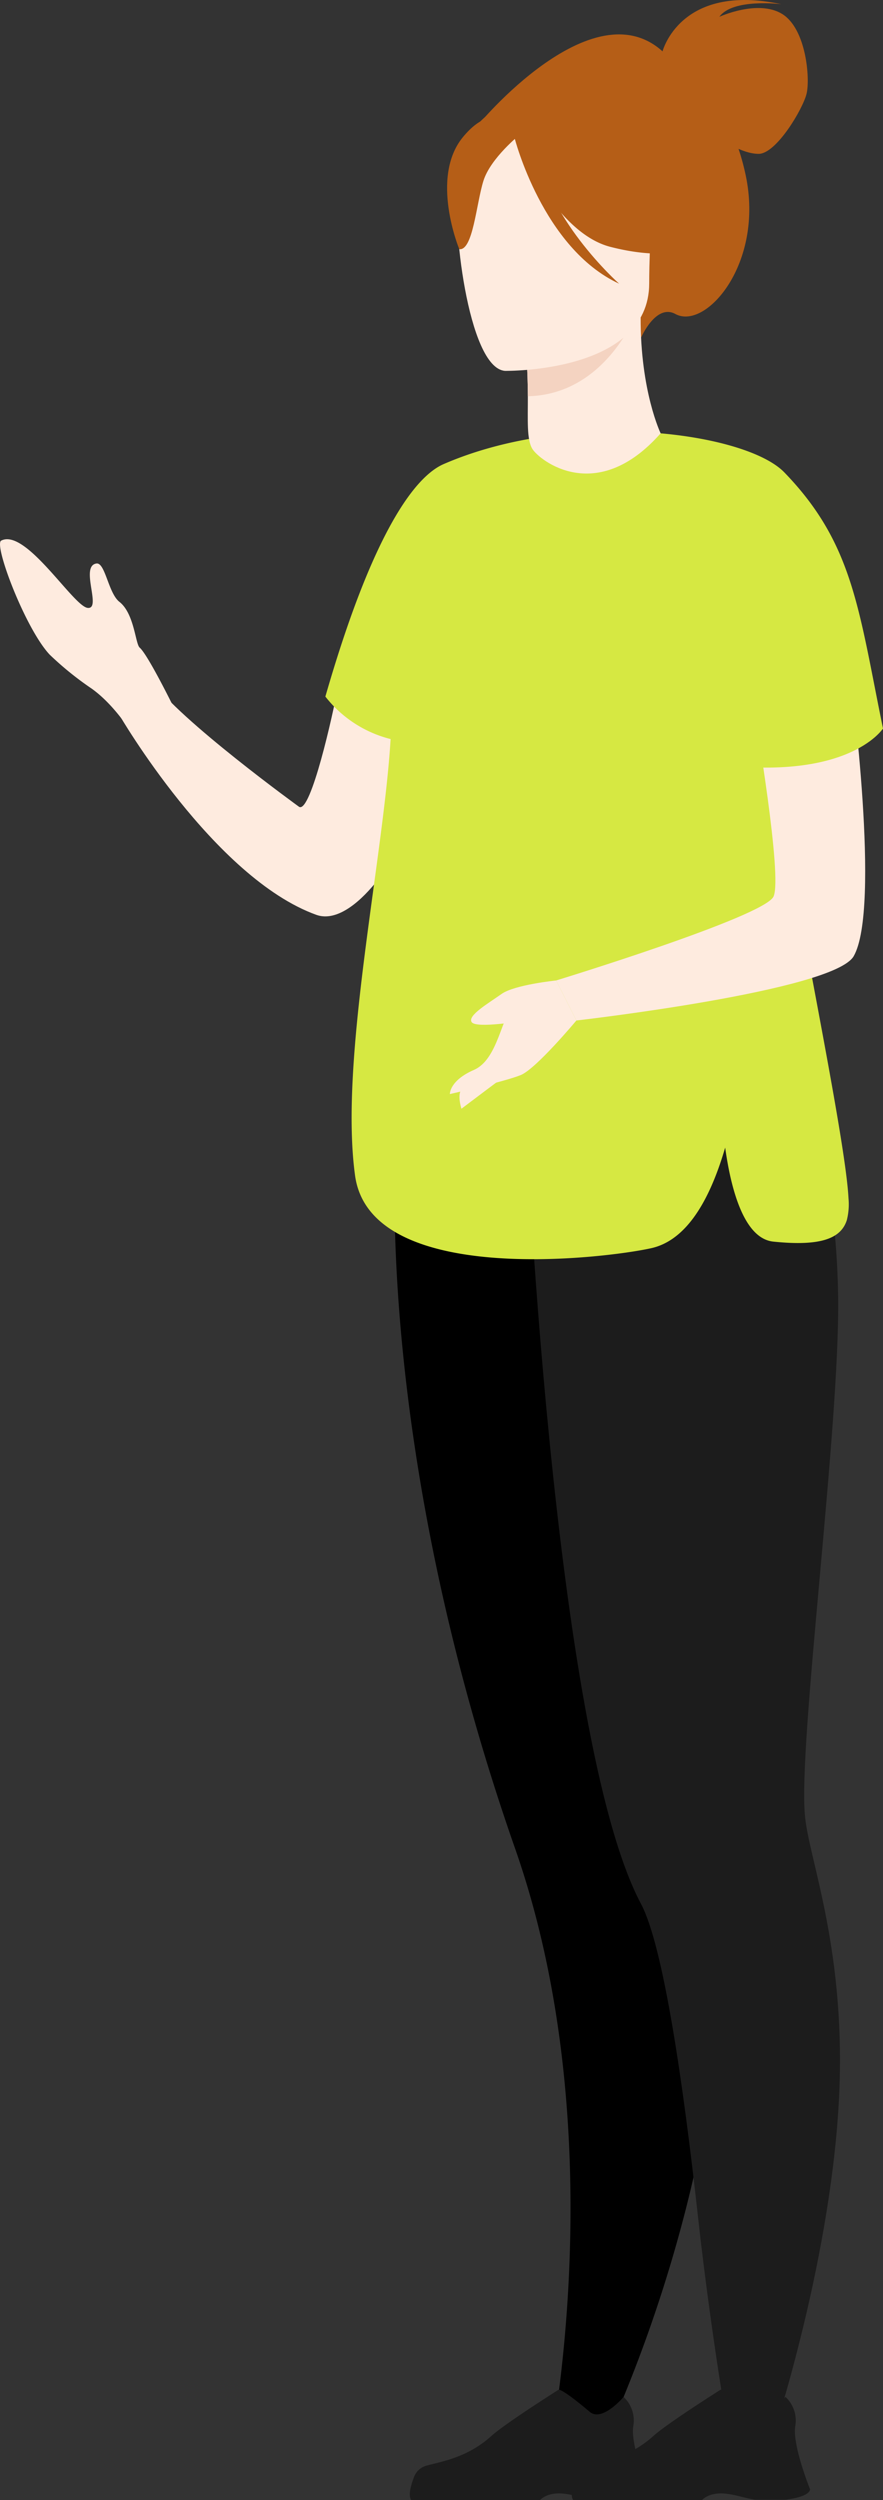 <svg xmlns="http://www.w3.org/2000/svg" xmlns:xlink="http://www.w3.org/1999/xlink" id="Group_23250" data-name="Group 23250" width="224.113" height="634.246" viewBox="0 0 224.113 634.246"><rect x="0" y="0" width="224.113" height="634.246" fill="#333333" stroke="none"/><defs><clipPath id="clip-path"><rect id="Rectangle_8404" data-name="Rectangle 8404" width="224.113" height="634.246" fill="none"></rect></clipPath></defs><g id="Group_23249" data-name="Group 23249" clip-path="url(#clip-path)"><path id="Path_262" data-name="Path 262" d="M93.877,288.387c-26.042-9.37-50.071-50.8-50.071-50.8l8.287-8.707c6.822,9.979,37.414,32.113,37.414,32.113,2.958,1.6,8.573-23.479,9.828-30.389,8.52-46.967,25.936-51.621,27.135-47.9,15.567,48.389-16.142,111.6-32.593,105.679" transform="translate(-13.57 -56.286)" fill="#feebdf"></path><path id="Path_263" data-name="Path 263" d="M219.282,689.915A361.516,361.516,0,0,1,196.221,754.6l-12.065-.837s5.917-28.147,5.577-66.178c-.239-26.588-3.527-58.011-14.033-88.013-36.1-103.1-30.266-178.138-30.266-178.138l67.888,7.94,3.162.371c.284,31.178,1.088,73.508,1.792,106.61.623,29.769,1.17,52.069,1.17,52.069,13.051,28.109,8.311,67.788-.164,101.486" transform="translate(-44.944 -130.55)"></path><path id="Path_264" data-name="Path 264" d="M272.657,658.14c-2.45,41.769-17.211,85.6-17.211,85.6l-9.217,6.7s-5.456-29.351-9.315-64.269c-3.678-33.19-8.721-68.308-14.423-79.028-22.639-42.514-29.455-203-29.455-203l68.831-3.414c6.922,11.637,10.345,30.716,10.657,52.428.47,32.9-10.128,113.025-8.437,131.416.846,10.993,10.852,34.67,8.569,73.57" transform="translate(-59.798 -124.134)" fill="#1c1c1c"></path><path id="Path_265" data-name="Path 265" d="M211.165,903.574s-.643-1.593-1.407-3.838c-1.256-3.706-2.833-9.184-2.343-12.133a8.134,8.134,0,0,0-.7-5.024,7.716,7.716,0,0,0-1.774-2.4s-5.407,6.451-8.58,3.776c-6.138-5.181-7.55-5.614-7.846-5.619l-.072.016s-13.494,8.526-17.02,11.71c-6.263,5.67-13.1,6.565-16.574,7.57a4.654,4.654,0,0,0-3.062,2.8c-.774,2-1.566,4.727-.743,5.9h32.721s.022-.028.07-.077c.369-.38,2.218-2.027,6.237-1.5,2.646.346,4.553,1.092,7.132,1.5h7.7c6.626-.83,6.259-2.679,6.259-2.679" transform="translate(-46.681 -272.084)" fill="#1c1c1c"></path><path id="Path_266" data-name="Path 266" d="M270.715,903.574s-.642-1.593-1.4-3.838c-1.258-3.706-2.834-9.184-2.346-12.133a8.124,8.124,0,0,0-.7-5.024,7.7,7.7,0,0,0-1.774-2.4s-5.407,6.451-8.58,3.776c-6.139-5.181-7.548-5.614-7.844-5.619l-.072.016s-13.494,8.526-17.018,11.71c-6.265,5.67-13.106,6.565-16.575,7.57a4.655,4.655,0,0,0-3.064,2.8c-.774,2-1.564,4.727-.741,5.9h32.721a.723.723,0,0,1,.072-.077c.367-.38,2.218-2.027,6.235-1.5,2.647.346,4.553,1.092,7.132,1.5h7.7c6.626-.83,6.258-2.679,6.258-2.679" transform="translate(-65.128 -272.084)" fill="#1c1c1c"></path><path id="Path_267" data-name="Path 267" d="M233.2,241.207c5.476.333,20.835,0,27.973-7.276-6.2-30.253-7.526-46.889-25.036-64.969-9.959-10.283-54.118-16.137-86.463-2.113-5.518,2.392-16.7,12.684-30.028,58.988a30.416,30.416,0,0,0,15.723,10.554c.275.079.554.147.834.216-1.829,30.537-13.069,81.356-9.019,110.759,3.891,28.267,63.355,21.036,75.143,18.415q12.119-2.688,18.792-25.525c1.478,10.625,4.79,23.079,12.222,23.853,12.159,1.258,17.189-.842,18.654-5.451a16.345,16.345,0,0,0,.428-5.5c-.793-15.875-13.9-77.105-19.222-111.948" transform="translate(-37.064 -49.116)" fill="#d6e842"></path><path id="Path_268" data-name="Path 268" d="M176.366,35.173S209.031-4.08,226.325,21.037c0,0,12.9,5.353,17.568,27.312,4.761,22.405-10.139,39.436-17.842,35.227-4.941-2.7-8.681,5.948-8.681,5.948Z" transform="translate(-54.633 -3.916)" fill="#b55e17"></path><path id="Path_269" data-name="Path 269" d="M243.576,13.141s4.392-17.568,30.195-12.078c0,0-12.352-1.556-15.738,3.2,0,0,9.79-4.483,15.921-.732s7.137,16.378,6.221,20.222-7.685,15.28-12.169,15.28-9.791-3.934-9.791-3.934Z" transform="translate(-75.453 0)" fill="#b55e17"></path><path id="Path_270" data-name="Path 270" d="M227.514,146.077s-5.152-10.665-5.076-29.4l-1.643.285-27.634,4.824s.629,7.666.647,14.887c.018,6.018-.318,10.94,1.137,13.346,1.691,2.8,16.233,14.558,32.568-3.944" transform="translate(-59.836 -36.144)" fill="#feebdf"></path><path id="Path_271" data-name="Path 271" d="M193.161,121.917s.629,7.666.648,14.887c15.463-.384,23.637-12.818,26.986-19.71Z" transform="translate(-59.836 -36.273)" fill="#f4d3c1"></path><path id="Path_272" data-name="Path 272" d="M215.839,87.308s8.1-12.8,10.049-23.753c1.388-7.817-2.593-36.791-31.709-32.618a39.55,39.55,0,0,0-16.4,6.2c-6.322,4.27-15.445,13.487-5.244,38.771l2.65,8.541Z" transform="translate(-52.026 -9.457)" fill="#b55e17"></path><path id="Path_273" data-name="Path 273" d="M180.21,108.609s36.586.6,36.612-22.186,4.764-38.061-18.594-39.41-27.907,7.343-29.765,14.947,2.232,45.9,11.748,46.649" transform="translate(-52.05 -14.52)" fill="#feebdf"></path><path id="Path_274" data-name="Path 274" d="M187.641,44.188s10.017,26.737,25.391,30.69,22.042-.166,22.042-.166a43.538,43.538,0,0,1-14.239-25.719s-25.637-17.53-33.193-4.805" transform="translate(-58.126 -12.254)" fill="#b55e17"></path><path id="Path_275" data-name="Path 275" d="M182.924,47.455s-7.481,5.969-9.3,11.773-2.645,17.751-6.127,17.344c0,0-7.547-18.173.935-28.453,8.994-10.9,14.5-.663,14.5-.663" transform="translate(-50.926 -13.35)" fill="#b55e17"></path><path id="Path_276" data-name="Path 276" d="M189.224,47.453s7.137,28,26.534,36.966c0,0-19.4-17.2-21.044-35.685s-5.49-1.281-5.49-1.281" transform="translate(-58.617 -12.445)" fill="#b55e17"></path><path id="Path_277" data-name="Path 277" d="M279.316,250.2s7.66,57.691.714,69.877c-5.048,8.857-70.388,16.325-70.388,16.325l-5.133-10.157s52.82-16.163,55.171-21.291c2.325-5.073-4.718-46.065-4.718-46.065Z" transform="translate(-63.351 -77.506)" fill="#feebdf"></path><path id="Path_278" data-name="Path 278" d="M197.534,370.531s-10.19,12.222-14.1,13.834-18.012,4.833-18.012,4.833-.139-3.41,6.1-6.128,6.938-13.847,10.527-17.191,10.353-5.505,10.353-5.505Z" transform="translate(-51.243 -111.634)" fill="#feebdf"></path><path id="Path_279" data-name="Path 279" d="M194.817,360.375s-10.55,1.07-13.863,3.426-8.747,5.5-7.568,7.156,12.766-.31,12.766-.31Z" transform="translate(-53.66 -111.634)" fill="#feebdf"></path><path id="Path_280" data-name="Path 280" d="M183.554,392.274c-.54.281-14.1,10.521-14.1,10.521s-1.444-4.4.584-5.369,13.519-5.152,13.519-5.152" transform="translate(-52.337 -121.516)" fill="#feebdf"></path><path id="Path_281" data-name="Path 281" d="M295.856,259.736s-9.252,14.588-47.022,8.387-1.973-25.681,0-26.088,39.461,0,39.461,0Z" transform="translate(-71.744 -74.92)" fill="#d6e842"></path><path id="Path_282" data-name="Path 282" d="M36.1,251.809s-5.313-10.36-12.86-15.732a80.514,80.514,0,0,1-10.631-8.6C6.449,220.931-1.654,199.563.3,198.552c6.25-3.238,18.288,16.648,21.943,17.064s-2.033-10.611,2.227-11.26c2.225-.338,3.025,7.526,5.833,9.723,3.8,2.972,4.043,10.652,5.15,11.618,2.156,1.88,8.837,15.538,8.837,15.538Z" transform="translate(0 -61.396)" fill="#feebdf"></path></g></svg>